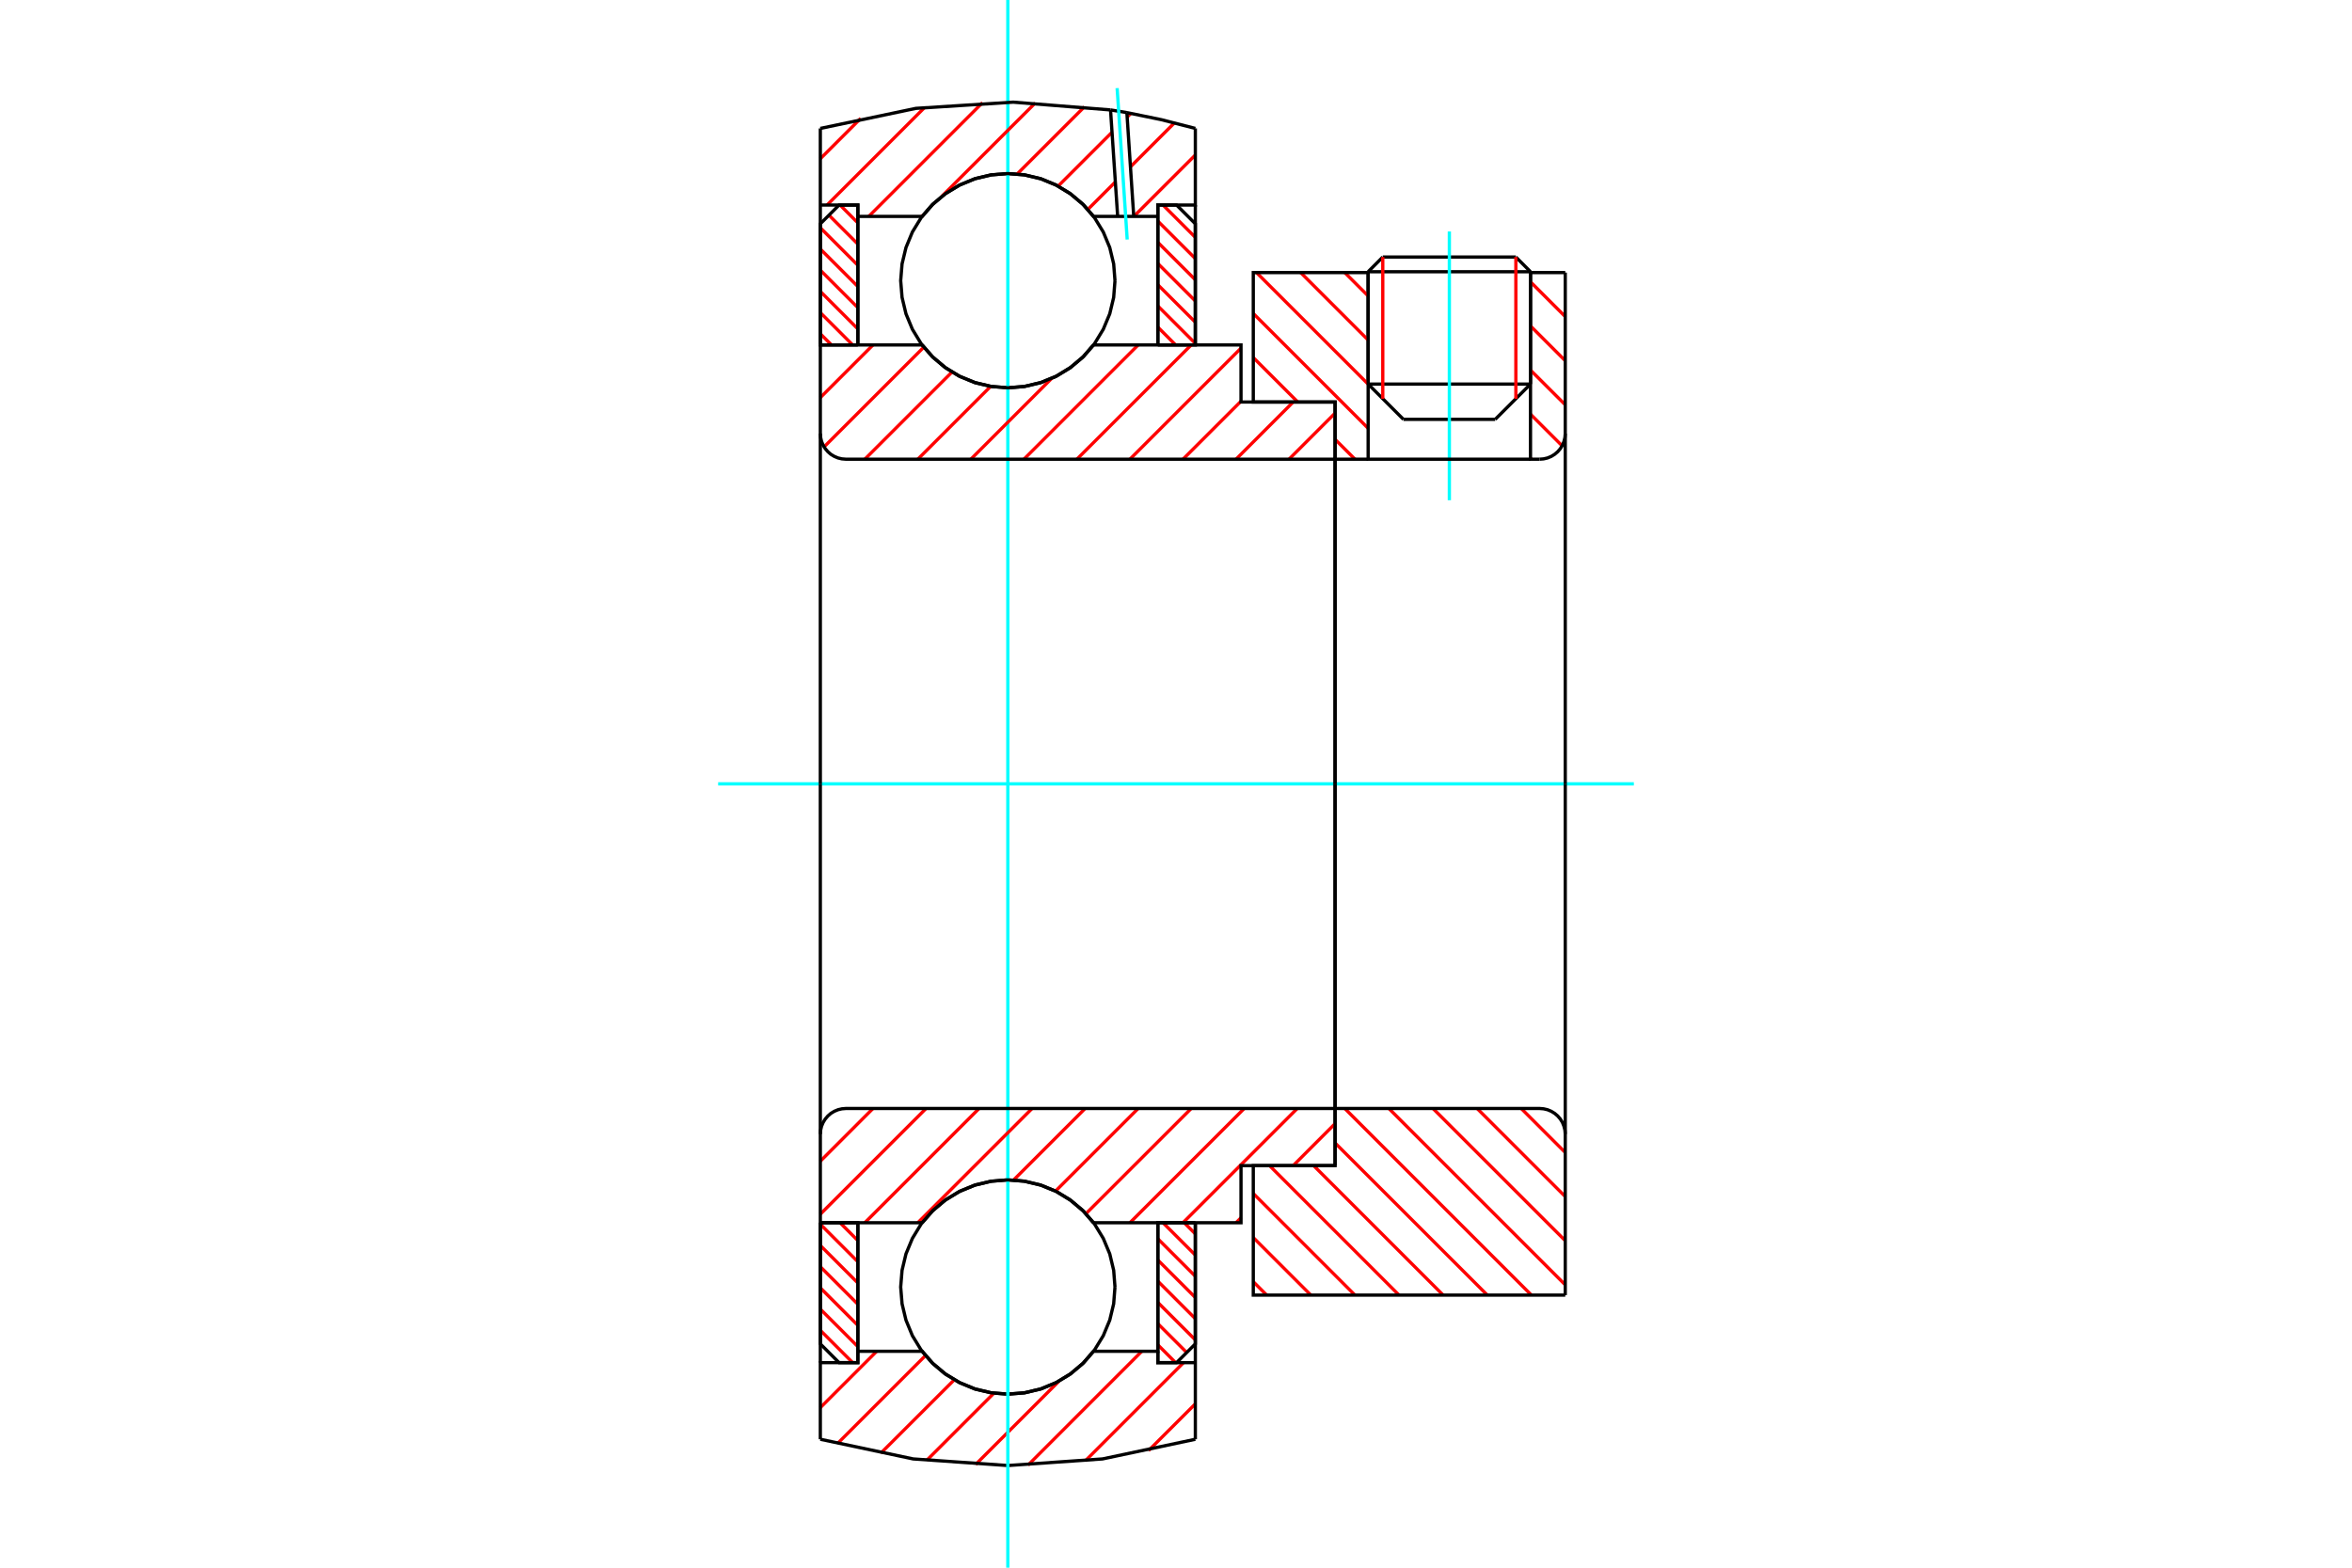 <?xml version="1.0" standalone="no"?>
<!DOCTYPE svg PUBLIC "-//W3C//DTD SVG 1.1//EN"
	"http://www.w3.org/Graphics/SVG/1.1/DTD/svg11.dtd">
<svg xmlns="http://www.w3.org/2000/svg" height="100%" width="100%" viewBox="0 0 36000 24000">
	<rect x="-1800" y="-1200" width="39600" height="26400" style="fill:#FFF"/>
	<g style="fill:none; fill-rule:evenodd" transform="matrix(1 0 0 1 0 0)">
		<g style="fill:none; stroke:#000; stroke-width:50; shape-rendering:geometricPrecision">
			<line x1="23426" y1="4160" x2="20941" y2="4160"/>
			<line x1="21165" y1="3935" x2="23202" y2="3935"/>
			<line x1="20941" y1="5880" x2="23426" y2="5880"/>
			<line x1="22886" y1="6420" x2="21481" y2="6420"/>
			<line x1="21165" y1="3935" x2="20941" y2="4160"/>
			<line x1="23426" y1="4160" x2="23202" y2="3935"/>
			<line x1="22886" y1="6420" x2="23426" y2="5880"/>
			<line x1="20941" y1="5880" x2="21481" y2="6420"/>
			<line x1="20941" y1="4160" x2="20941" y2="5880"/>
			<line x1="23426" y1="5880" x2="23426" y2="4160"/>
		</g>
		<g style="fill:none; stroke:#0FF; stroke-width:50; shape-rendering:geometricPrecision">
			<line x1="22184" y1="7658" x2="22184" y2="3544"/>
		</g>
		<g style="fill:none; stroke:#F00; stroke-width:50; shape-rendering:geometricPrecision">
			<line x1="23202" y1="3935" x2="23202" y2="6105"/>
			<line x1="21165" y1="6105" x2="21165" y2="3935"/>
			<line x1="12556" y1="20366" x2="13051" y2="20861"/>
			<line x1="12556" y1="20041" x2="13130" y2="20615"/>
			<line x1="12556" y1="19716" x2="13130" y2="20290"/>
			<line x1="12556" y1="19392" x2="13130" y2="19966"/>
			<line x1="12556" y1="19067" x2="13130" y2="19641"/>
			<line x1="12556" y1="18742" x2="13130" y2="19316"/>
			<line x1="12858" y1="18719" x2="13130" y2="18992"/>
		</g>
		<g style="fill:none; stroke:#000; stroke-width:50; shape-rendering:geometricPrecision">
			<polyline points="12556,18719 12556,20574 12843,20861 13130,20861 13130,18719 12556,18719"/>
		</g>
		<g style="fill:none; stroke:#0FF; stroke-width:50; shape-rendering:geometricPrecision">
			<line x1="10992" y1="12000" x2="25008" y2="12000"/>
		</g>
		<g style="fill:none; stroke:#F00; stroke-width:50; shape-rendering:geometricPrecision">
			<line x1="12556" y1="5110" x2="12727" y2="5281"/>
			<line x1="12556" y1="4786" x2="13051" y2="5281"/>
			<line x1="12556" y1="4461" x2="13130" y2="5035"/>
			<line x1="12556" y1="4136" x2="13130" y2="4710"/>
			<line x1="12556" y1="3812" x2="13130" y2="4386"/>
			<line x1="12556" y1="3487" x2="13130" y2="4061"/>
			<line x1="12688" y1="3294" x2="13130" y2="3736"/>
			<line x1="12858" y1="3139" x2="13130" y2="3412"/>
		</g>
		<g style="fill:none; stroke:#000; stroke-width:50; shape-rendering:geometricPrecision">
			<polyline points="13130,5281 13130,3139 12843,3139 12556,3426 12556,5281 13130,5281"/>
		</g>
		<g style="fill:none; stroke:#F00; stroke-width:50; shape-rendering:geometricPrecision">
			<line x1="18125" y1="18719" x2="18296" y2="18890"/>
			<line x1="17801" y1="18719" x2="18296" y2="19214"/>
			<line x1="17722" y1="18965" x2="18296" y2="19539"/>
			<line x1="17722" y1="19290" x2="18296" y2="19864"/>
			<line x1="17722" y1="19614" x2="18296" y2="20188"/>
			<line x1="17722" y1="19939" x2="18296" y2="20513"/>
			<line x1="17722" y1="20264" x2="18164" y2="20706"/>
			<line x1="17722" y1="20588" x2="17994" y2="20861"/>
		</g>
		<g style="fill:none; stroke:#000; stroke-width:50; shape-rendering:geometricPrecision">
			<polyline points="18296,18719 18296,20574 18009,20861 17722,20861 17722,18719 18296,18719"/>
		</g>
		<g style="fill:none; stroke:#F00; stroke-width:50; shape-rendering:geometricPrecision">
			<line x1="17801" y1="3139" x2="18296" y2="3634"/>
			<line x1="17722" y1="3385" x2="18296" y2="3959"/>
			<line x1="17722" y1="3710" x2="18296" y2="4284"/>
			<line x1="17722" y1="4034" x2="18296" y2="4608"/>
			<line x1="17722" y1="4359" x2="18296" y2="4933"/>
			<line x1="17722" y1="4684" x2="18296" y2="5258"/>
			<line x1="17722" y1="5008" x2="17994" y2="5281"/>
		</g>
		<g style="fill:none; stroke:#000; stroke-width:50; shape-rendering:geometricPrecision">
			<polyline points="17722,5281 17722,3139 18009,3139 18296,3426 18296,5281 17722,5281"/>
			<polyline points="17066,4297 17046,4040 16986,3790 16887,3552 16753,3333 16586,3137 16390,2970 16171,2836 15933,2737 15683,2677 15426,2657 15170,2677 14919,2737 14682,2836 14462,2970 14267,3137 14099,3333 13965,3552 13867,3790 13807,4040 13786,4297 13807,4553 13867,4804 13965,5041 14099,5261 14267,5456 14462,5623 14682,5758 14919,5856 15170,5916 15426,5937 15683,5916 15933,5856 16171,5758 16390,5623 16586,5456 16753,5261 16887,5041 16986,4804 17046,4553 17066,4297"/>
			<polyline points="17066,19703 17046,19447 16986,19196 16887,18959 16753,18739 16586,18544 16390,18377 16171,18242 15933,18144 15683,18084 15426,18063 15170,18084 14919,18144 14682,18242 14462,18377 14267,18544 14099,18739 13965,18959 13867,19196 13807,19447 13786,19703 13807,19960 13867,20210 13965,20448 14099,20667 14267,20863 14462,21030 14682,21164 14919,21263 15170,21323 15426,21343 15683,21323 15933,21263 16171,21164 16390,21030 16586,20863 16753,20667 16887,20448 16986,20210 17046,19960 17066,19703"/>
		</g>
		<g style="fill:none; stroke:#F00; stroke-width:50; shape-rendering:geometricPrecision">
			<line x1="23284" y1="16970" x2="23958" y2="17644"/>
			<line x1="22609" y1="16970" x2="23958" y2="18319"/>
			<line x1="21933" y1="16970" x2="23958" y2="18994"/>
			<line x1="21258" y1="16970" x2="23958" y2="19670"/>
			<line x1="20583" y1="16970" x2="23440" y2="19827"/>
			<line x1="20435" y1="17498" x2="22765" y2="19827"/>
			<line x1="20107" y1="17845" x2="22089" y2="19827"/>
			<line x1="19432" y1="17845" x2="21414" y2="19827"/>
			<line x1="19183" y1="18271" x2="20739" y2="19827"/>
			<line x1="19183" y1="18946" x2="20064" y2="19827"/>
			<line x1="19183" y1="19622" x2="19388" y2="19827"/>
		</g>
		<g style="fill:none; stroke:#000; stroke-width:50; shape-rendering:geometricPrecision">
			<line x1="23958" y1="12000" x2="23958" y2="19827"/>
			<polyline points="23958,17362 23953,17301 23938,17241 23915,17184 23883,17132 23843,17085 23796,17045 23744,17013 23687,16989 23627,16975 23566,16970 20435,16970 20435,12000"/>
			<polyline points="20435,16970 20435,17845 19183,17845 19183,19827 23958,19827"/>
		</g>
		<g style="fill:none; stroke:#F00; stroke-width:50; shape-rendering:geometricPrecision">
			<line x1="23426" y1="4315" x2="23958" y2="4847"/>
			<line x1="23426" y1="4990" x2="23958" y2="5522"/>
			<line x1="23426" y1="5666" x2="23958" y2="6197"/>
			<line x1="23426" y1="6341" x2="23910" y2="6825"/>
			<line x1="20583" y1="4173" x2="20941" y2="4531"/>
			<line x1="23426" y1="7016" x2="23440" y2="7030"/>
			<line x1="19908" y1="4173" x2="20941" y2="5206"/>
			<line x1="19232" y1="4173" x2="20941" y2="5881"/>
			<line x1="19183" y1="4799" x2="20941" y2="6557"/>
			<line x1="19183" y1="5474" x2="19864" y2="6155"/>
			<line x1="20435" y1="6726" x2="20739" y2="7030"/>
			<line x1="19183" y1="6149" x2="19189" y2="6155"/>
		</g>
		<g style="fill:none; stroke:#000; stroke-width:50; shape-rendering:geometricPrecision">
			<line x1="23958" y1="12000" x2="23958" y2="4173"/>
			<polyline points="23566,7030 23627,7025 23687,7011 23744,6987 23796,6955 23843,6915 23883,6868 23915,6816 23938,6759 23953,6699 23958,6638"/>
			<polyline points="23566,7030 23426,7030 23426,4173"/>
			<polyline points="23426,7030 20941,7030 20941,4173"/>
			<polyline points="20941,7030 20435,7030 20435,12000"/>
			<polyline points="20435,7030 20435,6155 19183,6155 19183,4173 20941,4173"/>
			<line x1="23426" y1="4173" x2="23958" y2="4173"/>
		</g>
		<g style="fill:none; stroke:#F00; stroke-width:50; shape-rendering:geometricPrecision">
			<line x1="18296" y1="21492" x2="17580" y2="22207"/>
			<line x1="18115" y1="20861" x2="16611" y2="22365"/>
			<line x1="17477" y1="20687" x2="15735" y2="22430"/>
			<line x1="16210" y1="21143" x2="14933" y2="22420"/>
			<line x1="15213" y1="21328" x2="14184" y2="22357"/>
			<line x1="14607" y1="21123" x2="13481" y2="22248"/>
			<line x1="14166" y1="20752" x2="12818" y2="22100"/>
			<line x1="13419" y1="20687" x2="12556" y2="21550"/>
		</g>
		<g style="fill:none; stroke:#000; stroke-width:50; shape-rendering:geometricPrecision">
			<polyline points="18296,18719 18296,20861 18296,22034"/>
			<polyline points="12556,22034 13977,22335 15426,22436 16875,22335 18296,22034"/>
			<polyline points="12556,22034 12556,20861 13130,20861 13130,20687 13130,18719"/>
			<polyline points="13130,20687 14114,20687 14281,20877 14476,21039 14693,21170 14927,21265 15174,21323 15426,21343 15678,21323 15925,21265 16159,21170 16376,21039 16571,20877 16738,20687 17722,20687 17722,18719"/>
			<polyline points="17722,20687 17722,20861 18296,20861"/>
			<line x1="12556" y1="20861" x2="12556" y2="18719"/>
		</g>
		<g style="fill:none; stroke:#0FF; stroke-width:50; shape-rendering:geometricPrecision">
			<line x1="15426" y1="24000" x2="15426" y2="0"/>
		</g>
		<g style="fill:none; stroke:#F00; stroke-width:50; shape-rendering:geometricPrecision">
			<line x1="18296" y1="2373" x2="17355" y2="3313"/>
			<line x1="17972" y1="1885" x2="17303" y2="2554"/>
			<line x1="17072" y1="2785" x2="16650" y2="3207"/>
			<line x1="17309" y1="1736" x2="17252" y2="1793"/>
			<line x1="17021" y1="2024" x2="16196" y2="2849"/>
			<line x1="16598" y1="1635" x2="15569" y2="2664"/>
			<line x1="15846" y1="1576" x2="14414" y2="3007"/>
			<line x1="14134" y1="3288" x2="14109" y2="3313"/>
			<line x1="15039" y1="1571" x2="13297" y2="3313"/>
			<line x1="14151" y1="1647" x2="12659" y2="3139"/>
			<line x1="13174" y1="1812" x2="12556" y2="2430"/>
		</g>
		<g style="fill:none; stroke:#000; stroke-width:50; shape-rendering:geometricPrecision">
			<polyline points="12556,5281 12556,3139 12556,1966"/>
			<polyline points="16998,1683 15509,1564 14018,1659 12556,1966"/>
			<polyline points="17248,1724 17123,1703 16998,1683"/>
			<polyline points="18296,1966 17775,1832 17248,1724"/>
			<polyline points="18296,1966 18296,3139 17722,3139 17722,3313 17722,5281"/>
			<polyline points="17722,3313 17353,3313 17107,3313 16738,3313 16571,3123 16376,2961 16159,2830 15925,2735 15678,2677 15426,2657 15174,2677 14927,2735 14693,2830 14476,2961 14281,3123 14114,3313 13130,3313 13130,5281"/>
			<polyline points="13130,3313 13130,3139 12556,3139"/>
			<line x1="18296" y1="3139" x2="18296" y2="5281"/>
		</g>
		<g style="fill:none; stroke:#0FF; stroke-width:50; shape-rendering:geometricPrecision">
			<line x1="17253" y1="3667" x2="17099" y2="1349"/>
		</g>
		<g style="fill:none; stroke:#000; stroke-width:50; shape-rendering:geometricPrecision">
			<line x1="17107" y1="3313" x2="16998" y2="1683"/>
			<line x1="17353" y1="3313" x2="17248" y2="1724"/>
		</g>
		<g style="fill:none; stroke:#F00; stroke-width:50; shape-rendering:geometricPrecision">
			<line x1="20435" y1="17202" x2="19793" y2="17845"/>
			<line x1="18995" y1="18643" x2="18919" y2="18719"/>
			<line x1="19856" y1="16970" x2="18107" y2="18719"/>
			<line x1="19044" y1="16970" x2="17295" y2="18719"/>
			<line x1="18233" y1="16970" x2="16621" y2="18581"/>
			<line x1="17421" y1="16970" x2="16156" y2="18235"/>
			<line x1="16609" y1="16970" x2="15513" y2="18066"/>
			<line x1="15797" y1="16970" x2="14048" y2="18719"/>
			<line x1="14986" y1="16970" x2="13237" y2="18719"/>
			<line x1="14174" y1="16970" x2="12556" y2="18588"/>
			<line x1="13362" y1="16970" x2="12556" y2="17777"/>
		</g>
		<g style="fill:none; stroke:#000; stroke-width:50; shape-rendering:geometricPrecision">
			<line x1="20435" y1="12000" x2="20435" y2="17845"/>
			<polyline points="20435,16970 12948,16970 12886,16975 12827,16989 12770,17013 12717,17045 12671,17085 12631,17132 12599,17184 12575,17241 12561,17301 12556,17362 12556,18719 13130,18719 14114,18719"/>
			<polyline points="16738,18719 16571,18529 16376,18367 16159,18236 15925,18141 15678,18083 15426,18063 15174,18083 14927,18141 14693,18236 14476,18367 14281,18529 14114,18719"/>
			<polyline points="16738,18719 18995,18719 18995,17845 20435,17845"/>
			<line x1="12556" y1="12000" x2="12556" y2="17362"/>
		</g>
		<g style="fill:none; stroke:#F00; stroke-width:50; shape-rendering:geometricPrecision">
			<line x1="20435" y1="6325" x2="19730" y2="7030"/>
			<line x1="19793" y1="6155" x2="18919" y2="7030"/>
			<line x1="18995" y1="6142" x2="18107" y2="7030"/>
			<line x1="18995" y1="5330" x2="17295" y2="7030"/>
			<line x1="18233" y1="5281" x2="16483" y2="7030"/>
			<line x1="17421" y1="5281" x2="15672" y2="7030"/>
			<line x1="16098" y1="5792" x2="14860" y2="7030"/>
			<line x1="15163" y1="5915" x2="14048" y2="7030"/>
			<line x1="14571" y1="5696" x2="13237" y2="7030"/>
			<line x1="14141" y1="5314" x2="12613" y2="6842"/>
			<line x1="13362" y1="5281" x2="12556" y2="6087"/>
		</g>
		<g style="fill:none; stroke:#000; stroke-width:50; shape-rendering:geometricPrecision">
			<line x1="12556" y1="12000" x2="12556" y2="5281"/>
			<polyline points="12556,6638 12561,6699 12575,6759 12599,6816 12631,6868 12671,6915 12717,6955 12770,6987 12827,7011 12886,7025 12948,7030 20435,7030 20435,6155 18995,6155 18995,5281 16738,5281"/>
			<polyline points="14114,5281 14281,5471 14476,5633 14693,5764 14927,5859 15174,5917 15426,5937 15678,5917 15925,5859 16159,5764 16376,5633 16571,5471 16738,5281"/>
			<polyline points="14114,5281 13130,5281 12556,5281"/>
			<line x1="20435" y1="12000" x2="20435" y2="7030"/>
		</g>
	</g>
</svg>
